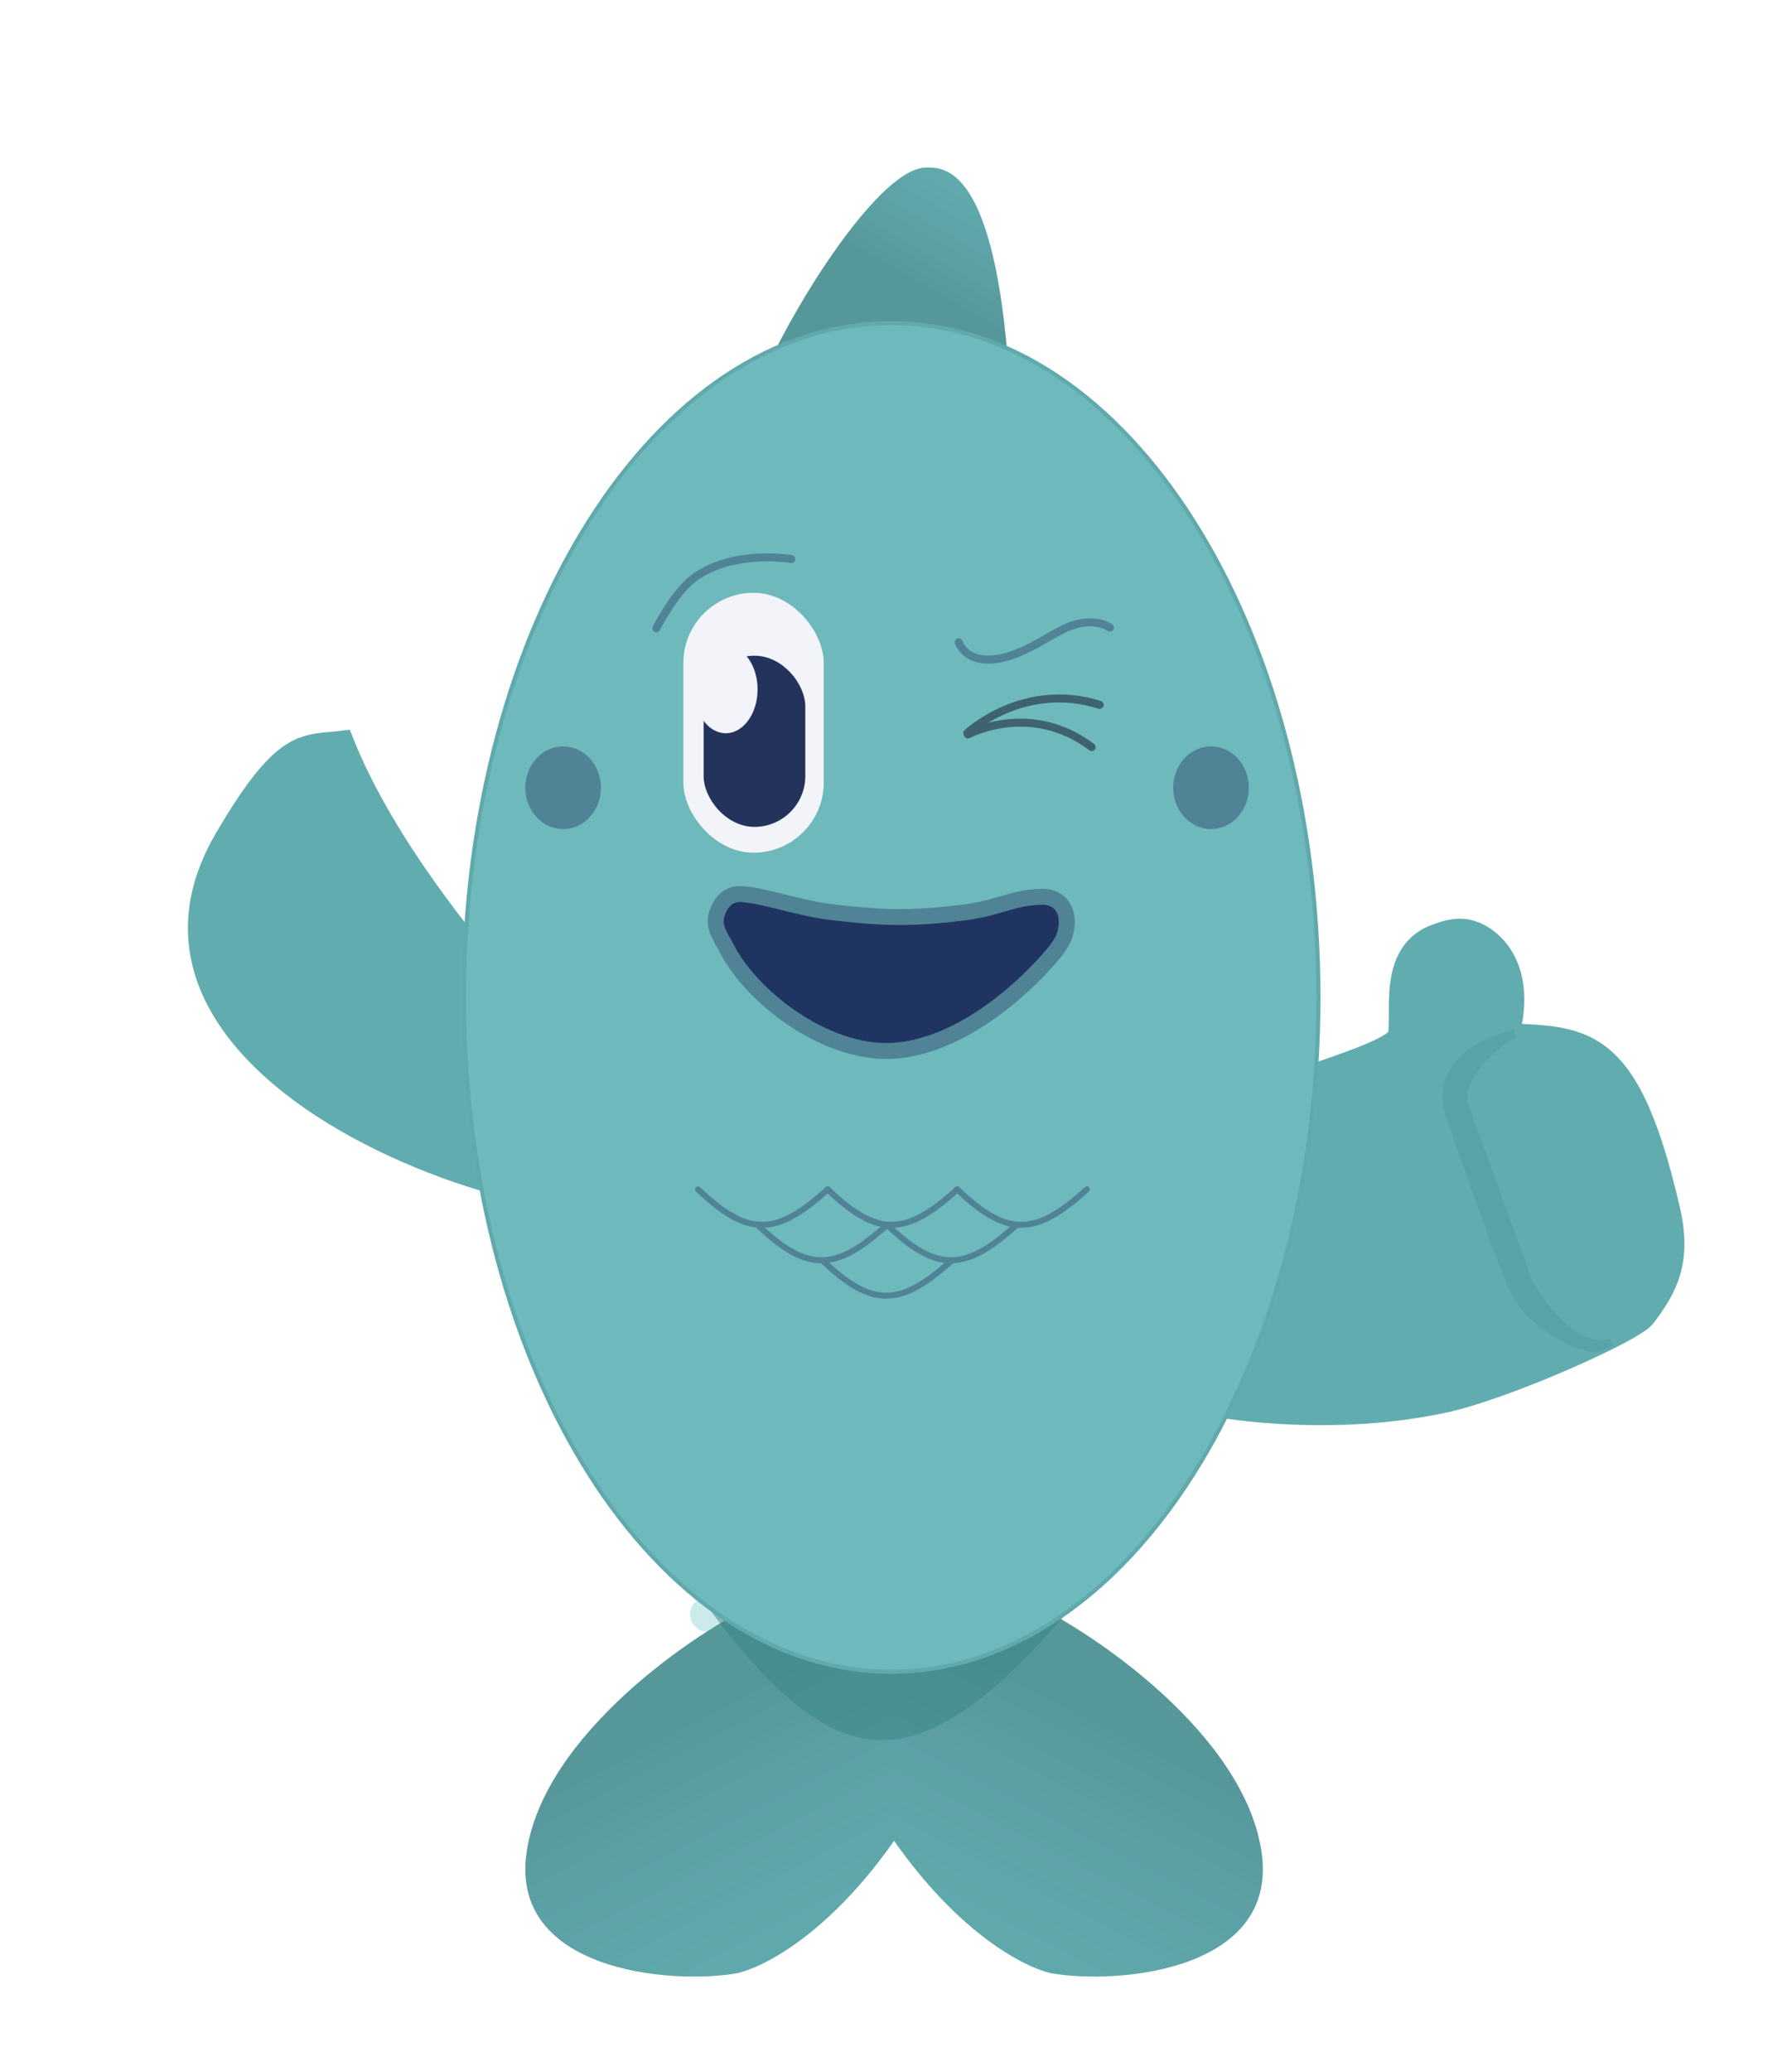 <?xml version="1.0" encoding="UTF-8"?>
<svg xmlns="http://www.w3.org/2000/svg" width="450" height="520" viewBox="0 0 450 520" fill="none">
  <mask id="mask0_323_8607" style="mask-type:alpha" maskUnits="userSpaceOnUse" x="0" y="0" width="450" height="520">
    <rect width="450" height="520" fill="#D9D9D9"></rect>
  </mask>
  <g mask="url(#mask0_323_8607)">
    <g opacity="0.3">
      <path d="M121.444 -69.573C263.65 9.423 314.747 188.994 235.578 331.512C219.848 359.828 200.164 384.551 177.597 405.371" stroke="url(#paint0_linear_323_8607)" stroke-width="8.654" stroke-linecap="round"></path>
    </g>
    <g filter="url(#filter0_d_323_8607)">
      <path d="M55.909 208.286C16.905 274.991 159.633 316.884 177.911 295.927C154.481 276.403 103.407 226.565 86.547 183.402C76.162 184.731 71.212 182.114 55.909 208.286Z" fill="#61ACAE"></path>
      <path d="M55.909 208.286C16.905 274.991 159.633 316.884 177.911 295.927C154.481 276.403 103.407 226.565 86.547 183.402C76.162 184.731 71.212 182.114 55.909 208.286Z" stroke="#61ACAE" stroke-width="4" stroke-linecap="round"></path>
    </g>
    <path d="M412.051 329.748C417.442 322.566 420.783 316.42 417.875 303.894C407.672 259.937 397.124 261.935 377.096 260.901C382.636 243.014 372.954 235.276 367.413 234.75C365.08 234.529 362.932 235.301 360.964 236.017C348.762 240.459 354.736 258.279 351.85 261.599C345.897 268.447 305.574 275.895 303.107 285.671L303.217 351.368C303.217 351.368 331.91 357.264 362.288 350.762C377.638 347.477 409.511 333.132 412.051 329.748Z" fill="#61ACAE"></path>
    <path d="M303.107 285.671C326.031 291.268 350.019 327.675 412.051 329.748M303.107 285.671L303.217 351.368C303.217 351.368 331.91 357.264 362.288 350.762C377.638 347.477 409.511 333.132 412.051 329.748M303.107 285.671C305.574 275.895 345.897 268.447 351.85 261.599M412.051 329.748C417.442 322.566 420.783 316.42 417.875 303.894C406.852 256.403 395.425 262.553 372.076 260.568C363.67 259.853 360.19 260.129 351.85 261.599M351.85 261.599C354.736 258.279 348.762 240.459 360.964 236.017C362.932 235.301 365.08 234.529 367.413 234.75C372.979 235.278 382.723 243.085 377.02 261.145" stroke="#61ACAE" stroke-width="8.075" stroke-linecap="round"></path>
    <path d="M368.026 278.397C365.252 270.777 374.917 262.616 380.298 259.381C377.205 260.252 371.489 262.373 368.517 264.981C362.552 270.215 362.632 276.233 363.958 279.878C365.379 283.782 374.141 309.295 379.69 323.101C384.74 333.515 396.452 338.499 400.651 338.502L404.718 337.022C394.712 340.664 384.484 323.615 383.758 321.62L368.026 278.397Z" fill="#58A3A5" stroke="#58A3A5" stroke-width="2.019"></path>
    <g filter="url(#filter1_d_323_8607)">
      <path d="M316.796 461.063C312.457 431.399 274.087 405.443 257.817 398.027H223.921V457.355C240.733 481.679 257.365 489.985 263.918 491.468C281.092 494.434 321.135 490.726 316.796 461.063Z" fill="#61ACAE"></path>
      <path d="M316.796 461.063C312.457 431.399 274.087 405.443 257.817 398.027H223.921V457.355C240.733 481.679 257.365 489.985 263.918 491.468C281.092 494.434 321.135 490.726 316.796 461.063Z" fill="url(#paint1_linear_323_8607)" fill-opacity="0.2"></path>
      <path d="M132.246 461.063C136.585 431.399 174.955 405.443 191.225 398.027H225.121V457.355C208.309 481.679 191.677 489.985 185.124 491.468C167.95 494.434 127.907 490.726 132.246 461.063Z" fill="#61ACAE"></path>
      <path d="M132.246 461.063C136.585 431.399 174.955 405.443 191.225 398.027H225.121V457.355C208.309 481.679 191.677 489.985 185.124 491.468C167.95 494.434 127.907 490.726 132.246 461.063Z" fill="url(#paint2_linear_323_8607)" fill-opacity="0.2"></path>
    </g>
    <path d="M232.613 42.062C221.93 42.066 203.236 70.737 194.649 88.041C194.649 88.041 221.088 74.691 252.951 88.782C248.883 41.319 236.68 42.061 232.613 42.062Z" fill="#61ACAE"></path>
    <path d="M232.613 42.062C221.93 42.066 203.236 70.737 194.649 88.041C194.649 88.041 221.088 74.691 252.951 88.782C248.883 41.319 236.68 42.061 232.613 42.062Z" fill="url(#paint3_linear_323_8607)" fill-opacity="0.2"></path>
    <path d="M178.018 403.96C210.362 446.889 230.101 448.95 268.859 403.96H178.018Z" fill="#378485" fill-opacity="0.5"></path>
    <path d="M331.089 250.45C331.089 297.265 319.044 339.626 299.596 370.266C280.145 400.913 253.334 419.775 223.8 419.775C194.266 419.775 167.455 400.913 148.004 370.266C128.556 339.626 116.511 297.265 116.511 250.45C116.511 203.634 128.556 161.274 148.004 130.633C167.455 99.986 194.266 81.124 223.8 81.124C253.334 81.124 280.145 99.986 299.596 130.633C319.044 161.274 331.089 203.634 331.089 250.45Z" fill="#6DB9BB" stroke="#60A9AC"></path>
    <path d="M175.308 298.653C188.015 310.858 195.14 310.174 207.848 298.653" stroke="#4F8395" stroke-width="1.5" stroke-linecap="round"></path>
    <path d="M190.221 307.552C202.928 319.757 210.053 319.073 222.761 307.552" stroke="#4F8395" stroke-width="1.5" stroke-linecap="round"></path>
    <path d="M206.492 316.451C219.2 328.656 226.325 327.973 239.032 316.451" stroke="#4F8395" stroke-width="1.5" stroke-linecap="round"></path>
    <path d="M240.388 298.653C253.095 310.858 260.22 310.174 272.928 298.653" stroke="#4F8395" stroke-width="1.5" stroke-linecap="round"></path>
    <path d="M207.847 298.653C220.554 310.858 227.679 310.174 240.387 298.653" stroke="#4F8395" stroke-width="1.5" stroke-linecap="round"></path>
    <path d="M222.761 307.552C235.468 319.757 242.593 319.073 255.301 307.552" stroke="#4F8395" stroke-width="1.5" stroke-linecap="round"></path>
    <ellipse cx="141.409" cy="197.796" rx="9.491" ry="10.382" fill="#4F8395"></ellipse>
    <ellipse cx="304.111" cy="197.796" rx="9.491" ry="10.382" fill="#4F8395"></ellipse>
    <rect x="171.601" y="148.851" width="35.252" height="65.26" rx="17.626" fill="#F2F4FA"></rect>
    <rect x="176.692" y="164.646" width="25.53" height="42.98" rx="12.765" fill="#24335C"></rect>
    <ellipse cx="182.252" cy="173.095" rx="7.989" ry="11.021" fill="#F2F4FA"></ellipse>
    <path fill-rule="evenodd" clip-rule="evenodd" d="M248.089 181.515C249.379 180.737 250.918 179.916 252.674 179.164C258.427 176.701 266.497 174.986 275.829 177.955C276.348 178.12 276.914 177.823 277.093 177.292C277.272 176.762 276.997 176.198 276.478 176.033C266.596 172.889 258.029 174.711 251.949 177.314C248.912 178.614 246.492 180.11 244.827 181.284C243.994 181.871 243.349 182.378 242.908 182.742C242.688 182.924 242.519 183.07 242.403 183.173C242.345 183.224 242.301 183.264 242.27 183.292L242.233 183.326L242.223 183.336L242.219 183.339L242.218 183.34C242.218 183.34 242.218 183.34 242.475 183.623C242.475 183.623 242.475 183.623 242.475 183.623L242.217 183.34C241.809 183.724 241.774 184.361 242.14 184.763C242.143 184.767 242.146 184.77 242.149 184.773C242.166 184.817 242.186 184.86 242.209 184.902C242.478 185.389 243.085 185.572 243.567 185.312L243.567 185.311L243.567 185.311L243.572 185.309L243.599 185.295C243.624 185.281 243.664 185.261 243.718 185.234C243.826 185.179 243.991 185.099 244.208 185C244.642 184.801 245.286 184.527 246.11 184.231C247.758 183.639 250.116 182.965 252.94 182.644C258.577 182.003 266.066 182.764 273.54 188.389C273.985 188.723 274.61 188.637 274.936 188.197C275.262 187.756 275.167 187.128 274.722 186.793C266.744 180.79 258.708 179.969 252.683 180.654C250.975 180.848 249.429 181.163 248.089 181.515Z" fill="#3E636F"></path>
    <path d="M198.717 140.383C198.717 140.383 184.035 137.808 174.126 145.246C169.319 148.854 164.821 157.75 164.821 157.75" stroke="#4F8395" stroke-width="2" stroke-linecap="round"></path>
    <path d="M278.713 157.574C278.713 157.574 274.631 154.633 267.866 157.574C262.856 159.752 255.663 165.628 248.02 165.628C242.19 165.628 240.749 161.282 240.749 161.282" stroke="#4F8395" stroke-width="2" stroke-linecap="round"></path>
    <path fill-rule="evenodd" clip-rule="evenodd" d="M265.585 238.078C266.693 236.467 267.965 234.616 267.86 231.062C267.751 227.388 265.254 225.187 261.893 225.187C257.947 225.188 254.949 226.05 251.631 227.005C248.928 227.782 246.014 228.621 242.203 229.103C229.472 230.716 222.128 230.601 209.385 229.103C204.706 228.553 200.516 227.508 196.646 226.543C193.112 225.661 189.844 224.846 186.711 224.534C183.487 224.214 181.342 225.812 180.148 229.104C179.084 232.035 180.259 234.134 181.669 236.655C181.953 237.163 182.247 237.688 182.535 238.241C188.842 250.385 206.653 264.11 223.052 263.902C221.142 257.737 227.326 252.78 232.655 249.715C238.655 246.265 248.701 248.459 251.197 252.225C259.483 245.821 264.933 239.03 265.473 238.242C265.51 238.188 265.548 238.133 265.585 238.078Z" fill="#1F3460"></path>
    <path d="M267.858 231.062C267.967 234.736 266.603 236.591 265.471 238.242C264.485 239.68 247.162 261.092 226.09 263.698C208.91 265.823 189.232 251.14 182.533 238.241C180.821 234.947 178.868 232.626 180.146 229.104C181.34 225.812 183.486 224.214 186.709 224.534C193.273 225.187 200.431 228.051 209.383 229.103C222.126 230.601 229.47 230.716 242.201 229.103C250.69 228.028 254.731 225.188 261.891 225.187C265.252 225.187 267.749 227.388 267.858 231.062Z" fill="#1F3460" stroke="#4F8395" stroke-width="4"></path>
  </g>
  <defs>
    <filter id="filter0_d_323_8607" x="43.19" y="179.219" width="141.573" height="130.14" filterUnits="userSpaceOnUse" color-interpolation-filters="sRGB">
      <feFlood flood-opacity="0" result="BackgroundImageFix"></feFlood>
      <feColorMatrix in="SourceAlpha" type="matrix" values="0 0 0 0 0 0 0 0 0 0 0 0 0 0 0 0 0 0 127 0" result="hardAlpha"></feColorMatrix>
      <feOffset dy="2"></feOffset>
      <feGaussianBlur stdDeviation="2"></feGaussianBlur>
      <feComposite in2="hardAlpha" operator="out"></feComposite>
      <feColorMatrix type="matrix" values="0 0 0 0 0.122 0 0 0 0 0.204 0 0 0 0 0.376 0 0 0 0.24 0"></feColorMatrix>
      <feBlend mode="normal" in2="BackgroundImageFix" result="effect1_dropShadow_323_8607"></feBlend>
      <feBlend mode="normal" in="SourceGraphic" in2="effect1_dropShadow_323_8607" result="shape"></feBlend>
    </filter>
    <filter id="filter1_d_323_8607" x="123.92" y="394.027" width="201.202" height="110.282" filterUnits="userSpaceOnUse" color-interpolation-filters="sRGB">
      <feFlood flood-opacity="0" result="BackgroundImageFix"></feFlood>
      <feColorMatrix in="SourceAlpha" type="matrix" values="0 0 0 0 0 0 0 0 0 0 0 0 0 0 0 0 0 0 127 0" result="hardAlpha"></feColorMatrix>
      <feOffset dy="4"></feOffset>
      <feGaussianBlur stdDeviation="4"></feGaussianBlur>
      <feComposite in2="hardAlpha" operator="out"></feComposite>
      <feColorMatrix type="matrix" values="0 0 0 0 0.122 0 0 0 0 0.204 0 0 0 0 0.376 0 0 0 0.32 0"></feColorMatrix>
      <feBlend mode="normal" in2="BackgroundImageFix" result="effect1_dropShadow_323_8607"></feBlend>
      <feBlend mode="normal" in="SourceGraphic" in2="effect1_dropShadow_323_8607" result="shape"></feBlend>
    </filter>
    <linearGradient id="paint0_linear_323_8607" x1="201.578" y1="392.717" x2="284.336" y2="122.712" gradientUnits="userSpaceOnUse">
      <stop stop-color="#50BCBD"></stop>
      <stop offset="1" stop-color="#50BCBD" stop-opacity="0"></stop>
    </linearGradient>
    <linearGradient id="paint1_linear_323_8607" x1="303.593" y1="531.514" x2="352.103" y2="437.998" gradientUnits="userSpaceOnUse">
      <stop stop-color="#4F8395" stop-opacity="0.1"></stop>
      <stop offset="0.765" stop-color="#29434C"></stop>
    </linearGradient>
    <linearGradient id="paint2_linear_323_8607" x1="145.449" y1="531.514" x2="96.939" y2="437.998" gradientUnits="userSpaceOnUse">
      <stop stop-color="#4F8395" stop-opacity="0.1"></stop>
      <stop offset="0.765" stop-color="#29434C"></stop>
    </linearGradient>
    <linearGradient id="paint3_linear_323_8607" x1="231.587" y1="32.42" x2="208.811" y2="72.063" gradientUnits="userSpaceOnUse">
      <stop stop-color="#4F8395" stop-opacity="0.1"></stop>
      <stop offset="0.765" stop-color="#29434C"></stop>
    </linearGradient>
  </defs>
</svg>
